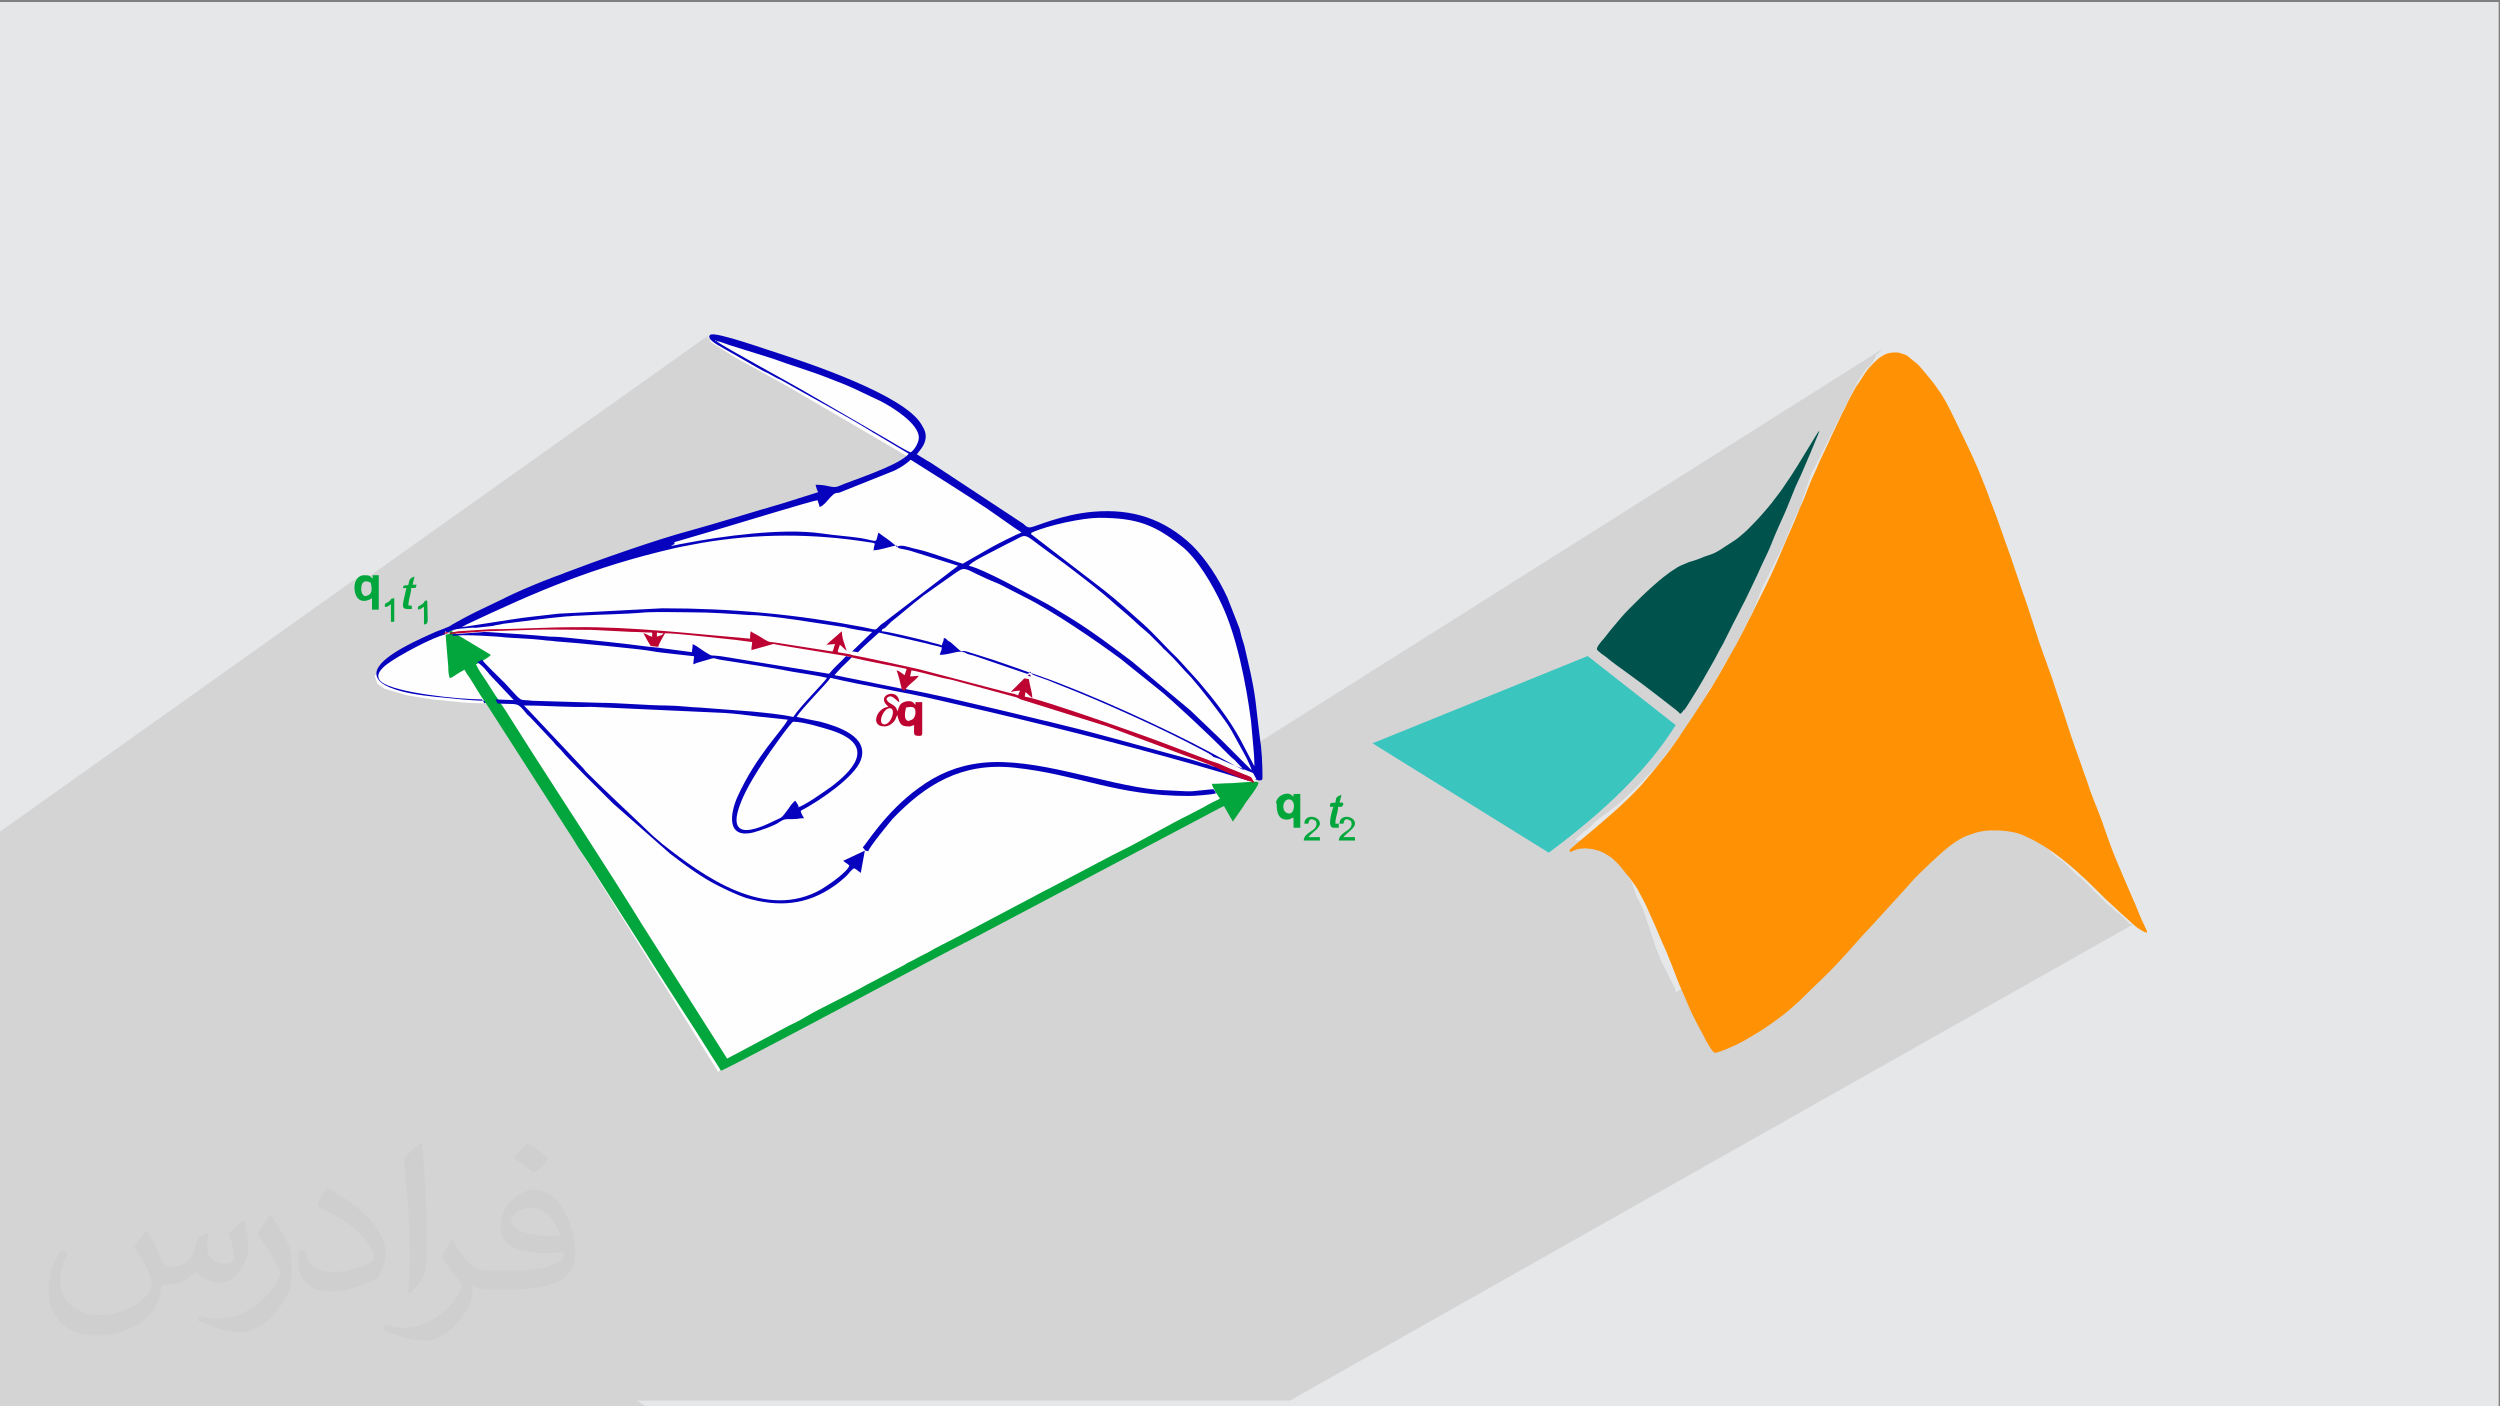 <?xml version="1.0" encoding="UTF-8"?>
<!DOCTYPE svg PUBLIC "-//W3C//DTD SVG 1.1//EN" "http://www.w3.org/Graphics/SVG/1.1/DTD/svg11.dtd">
<!-- Creator: CorelDRAW 2017 -->
<svg xmlns="http://www.w3.org/2000/svg" xml:space="preserve" width="3.703in" height="2.083in" version="1.1" style="shape-rendering:geometricPrecision; text-rendering:geometricPrecision; image-rendering:optimizeQuality; fill-rule:evenodd; clip-rule:evenodd"
viewBox="0 0 3703 2083"
 xmlns:xlink="http://www.w3.org/1999/xlink"
 xmlns:xodm="http://www.corel.com/coreldraw/odm/2003">
 <rect x="0" y="0" width="3703" height="2083" fill="#808080" stroke="none"/>
 <defs>
  <style type="text/css">
   <![CDATA[
    .fil11 {fill:#00524C}
    .fil5 {fill:#02A63C}
    .fil7 {fill:#02A73B}
    .fil4 {fill:#0602BD}
    .fil10 {fill:#3AC5BE}
    .fil9 {fill:#5E027A}
    .fil8 {fill:#BC0331}
    .fil6 {fill:#BD0330}
    .fil0 {fill:#E6E7E8}
    .fil12 {fill:#FE9204}
    .fil3 {fill:#FEFEFE}
    .fil2 {fill:#373435;fill-opacity:0.031}
    .fil1 {fill:#373435;fill-opacity:0.102}
   ]]>
  </style>
 </defs>
 <g id="Layer_x0020_1">
  <polygon class="fil0" points="-2,3 3701,3 3701,2086 -2,2086 "/>
  <path class="fil1" d="M961 2086l-2 0 0 0 -7 0 -20 0 -1 0 -23 0 -25 0 -29 0 -26 0 -23 0 -1 0 -1 0 -3 0 0 0 -9 0 -18 0 -37 0 -6 0 -34 0 -36 0 -10 0 -6 0 -19 0 -3 0 -19 0 -7 0 -2 0 -2 0 -2 0 0 0 -4 0 0 0 0 0 0 0 -1 0 -7 0 -4 0 -14 0 -5 0 -3 0 0 0 -1 0 -4 0 -1 0 -2 0 -1 0 -1 0 -2 0 -2 0 0 0 -2 0 -1 0 -3 0 0 0 0 0 -2 0 -1 0 -1 0 -6 0 -1 0 -10 0 -4 0 -1 0 -1 0 -4 0 -4 0 0 0 -1 0 -6 0 0 0 -2 0 -14 0 -5 0 -3 0 -2 0 -2 0 -2 0 -3 0 -1 0 -1 0 -10 0 -8 0 -4 0 -1 0 -3 0 -21 0 -8 0 -8 0 -1 0 -2 0 -1 0 -2 0 0 0 -1 0 -1 0 0 0 -2 0 -1 0 -2 0 -2 0 0 0 -1 0 -1 0 -8 0 -3 0 0 0 -9 0 -1 0 -4 0 -2 0 -3 0 -1 0 -1 0 -9 0 -1 0 -1 0 -2 0 -2 0 -4 0 -1 0 0 0 -3 0 -1 0 -4 0 0 0 -3 0 -1 0 -2 0 -3 0 -1 0 -4 0 -1 0 -8 0 0 0 -3 0 -1 0 0 0 -4 0 0 0 -2 0 -2 0 0 0 -4 0 0 0 0 0 0 0 0 0 -4 0 -1 0 -7 0 -6 0 -8 0 -2 0 -18 0 -2 0 -48 0 -33 0 -51 0 -4 0 -48 0 -8 0 0 0 -3 0 -7 0 -1 0 0 0 -2 0 -14 0 -2 0 -5 0 0 0 -5 0 0 -2 0 -9 0 -4 0 0 0 -2 0 -8 0 -8 0 -19 0 -2 0 -5 0 -2 0 -1 0 -5 0 -3 0 -3 0 -1 0 -5 0 -7 0 -1 0 0 0 0 0 0 0 0 0 -3 0 0 0 0 0 0 0 0 0 0 0 0 0 0 0 0 0 0 0 -2 0 -10 0 -1 0 -1 0 0 0 -4 0 0 0 0 0 0 0 -2 0 -3 0 0 0 -1 0 -1 0 -5 0 -5 0 -3 0 -2 0 -1 0 0 0 -5 0 -3 0 0 0 0 0 -4 0 -1 0 -1 0 -1 0 0 0 -1 0 -1 0 -1 0 -1 0 -1 0 -2 0 -1 0 -1 0 -2 0 -3 0 0 0 -2 0 -4 0 0 0 -1 0 0 0 -2 0 -2 0 0 0 -1 0 -1 0 -1 0 -4 0 -1 0 -2 0 -1 0 -1 0 -2 0 -1 0 -1 0 -5 0 -1 0 -2 0 -4 0 0 0 -1 0 -1 0 -4 0 0 0 -1 0 -2 0 0 0 -4 0 -1 0 -7 0 -2 0 -7 0 -4 0 -2 0 -6 0 -17 0 -1 0 -4 0 -3 0 -2 0 -1 0 -1 0 0 0 -1 0 0 0 -3 0 -1 0 0 0 0 0 0 0 0 0 -1 0 0 0 -1 0 -2 0 0 0 0 0 -1 0 -1 0 -2 0 -1 0 -1 0 0 0 -1 0 -1 0 0 0 -1 0 0 0 0 0 0 0 0 0 -3 0 -3 0 -2 0 -1 0 -1 0 -15 0 -2 0 -24 0 0 0 -13 0 -4 0 -5 0 -1 0 0 0 -9 0 -6 0 -3 0 -4 0 -2 0 -3 0 0 0 -4 0 -1 0 -5 0 -4 0 -2 0 -1 0 -7 0 -4 0 -2 0 -3 0 -7 0 -7 0 -23 0 0 0 -1 0 -5 0 -2 0 -1 0 -4 0 -1 0 0 0 0 0 0 0 -1 0 0 0 -4 0 0 0 -1 0 -1 0 -3 0 -1 0 -2 0 -2 0 0 0 0 0 -4 0 -1 0 -6 0 -4 0 -1 0 0 0 -4 0 -10 0 -2 0 -3 0 -6 0 -3 0 -9 0 -1 0 -1 0 -2 0 0 0 -8 0 -1 0 -1 0 -10 0 -1 0 -10 0 -2 0 -2 0 -7 0 -1 0 -5 0 -4 0 -2 0 -4 0 -6 0 0 0 -1 0 -1 0 -1 0 -8 0 -12 0 -1 0 -5 0 0 0 -6 0 0 0 -1 0 -14 0 -7 0 -6 0 -1 0 -1 0 -1 0 -1 0 -3 0 0 0 -1 0 0 0 -4 0 0 0 0 0 0 0 -9 0 -1 0 -1 0 -2 0 -3 0 -2 0 -2 0 -2 0 -9 0 -2 0 -1 0 -10 0 -14 0 -3 0 0 0 -4 0 -1 0 -1 0 0 0 0 0 0 0 -3 0 -24 0 -1 0 -3 0 0 0 0 0 -1 0 -1 0 -1 0 -1 0 0 0 0 0 -4 0 0 0 -2 0 -1 0 -5 0 -10 0 -8 0 -3 0 -6 0 -3 0 0 0 0 0 -4 0 -3 0 0 0 -5 0 0 0 -1 0 -2 0 0 0 -9 533 -379 -2 2 -2 2 -1 3 -1 3 0 3 0 0 0 2 525 -373 -1 2 0 2 1 2 3 -2 4 4 0 0 3 -2 0 0 0 0 0 0 0 0 0 0 0 0 0 0 0 0 1 1 3 2 5 3 7 4 8 5 9 5 10 6 10 6 11 6 11 6 11 6 10 6 9 5 8 4 7 4 5 3 3 2 126 73 3 2 4 3 5 3 6 3 5 3 5 3 4 2 3 1 -4 3 0 0 -1 5 -19 14 -135 92 3 0 2 0 154 -105 -3 3 -3 2 -3 2 -144 98 3 0 6 0 6 1 6 1 4 0 4 0 4 0 4 0 4 0 4 0 4 0 4 0 4 0 4 0 4 0 4 0 4 0 4 0 4 1 4 1 7 1 4 1 15 -10 1 1 1 1 1 1 1 1 1 1 1 1 1 1 1 1 2 2 3 2 3 2 3 2 3 2 3 2 2 2 2 2 3 -1 3 0 3 0 3 0 3 1 3 1 3 1 3 1 3 1 3 1 3 1 3 1 3 1 3 1 3 1 3 1 2 1 2 1 3 1 3 1 4 1 4 1 4 1 4 1 4 1 4 1 4 1 3 1 3 1 2 1 1 0 1 0 42 -24 2 -1 2 -1 2 -1 3 -1 3 -2 3 -2 3 -2 4 -2 4 -2 3 -2 3 -2 3 -1 3 -1 2 -1 2 -1 2 -1 -75 50 3 1 6 2 3 1 79 -53 0 0 105 81 109 -72 0 0 0 0 -109 72 3 2 3 3 3 3 4 3 4 3 4 3 4 3 4 3 4 3 4 3 4 3 4 3 4 3 4 3 4 3 4 3 3 3 3 3 3 3 3 3 3 3 3 3 3 3 3 3 3 3 3 3 3 3 3 3 3 3 3 3 3 3 3 3 3 3 30 33 4 5 4 5 4 5 4 5 4 5 4 5 4 5 4 5 4 5 4 5 4 5 4 6 4 6 3 6 3 6 3 6 14 26 935 -590 -1 1 -1 1 -1 1 -1 1 -1 1 -1 1 -1 1 -1 1 -2 1 -1 2 -1 2 -1 2 -1 2 -1 2 -1 2 -2 2 -2 2 -2 2 -2 2 -2 2 -2 3 -2 3 -2 3 -2 3 -2 3 -2 3 -2 4 -2 4 -2 4 -2 4 -2 4 -2 4 -2 4 -2 4 -2 4 -2 4 -2 4 -2 4 -2 4 -2 4 -2 4 -2 4 -2 4 -2 4 -2 4 -2 4 -2 4 -2 4 -2 4 -2 4 -2 4 -2 4 -2 4 -2 4 -2 4 -2 4 -2 4 -2 4 -2 4 -2 4 -2 4 -1 3 -1 3 -1 3 -1 3 -1 3 -1 3 -1 3 -1 3 -1 3 -1 3 -1 3 -1 3 -1 3 -1 3 -1 3 -1 3 -2 4 -2 4 -2 4 -2 4 -2 4 -2 5 -2 5 -2 5 -2 5 -2 5 -2 5 -2 5 -2 4 -2 4 -2 4 -2 4 -2 4 -2 4 -2 4 -2 4 -2 4 -2 4 -2 4 -2 4 -2 4 -2 4 -2 4 -2 5 -2 5 -2 5 -2 5 -2 5 -2 5 -2 5 -2 4 -2 4 -2 4 -2 4 -2 4 -2 4 -2 4 -2 4 -2 4 -2 5 -1 2 -1 2 -1 2 -1 2 -1 3 -1 3 -2 3 -2 3 -2 3 -2 3 -2 3 -2 3 -2 3 -2 3 -2 4 -2 4 -2 4 -2 4 -2 4 -2 4 -3 4 -3 4 -3 4 -3 4 -2 4 -2 4 -2 4 -2 4 -2 4 -2 3 -2 3 -2 3 -3 5 -3 4 -3 4 -2 3 -2 3 -2 3 -2 3 -2 3 -3 4 -3 4 -3 4 -3 5 -4 5 -4 5 -4 5 -4 5 -3 4 -3 4 -3 4 -3 4 -3 4 -4 4 -4 4 -4 4 -4 4 -4 5 -5 5 -5 5 -5 5 -6 5 -6 6 -7 6 -3 3 -4 3 -4 3 -4 3 -4 3 -4 3 -4 3 -4 3 -4 3 -3 3 -3 3 -3 3 -3 3 -3 2 -3 2 -2 2 -4 3 -3 3 -2 2 -1 1 -1 1 0 1 0 0 0 0 0 0 1 0 1 0 1 0 1 0 1 0 1 0 1 0 1 0 1 0 1 0 1 0 1 0 1 0 1 0 1 0 1 0 1 0 1 0 1 0 1 0 1 0 1 0 1 0 1 0 1 0 1 0 1 0 1 0 1 0 1 0 1 0 1 0 1 0 1 0 1 0 1 0 1 0 1 0 1 1 1 1 1 1 1 1 1 1 1 1 1 1 1 1 1 1 1 1 1 1 1 1 1 1 1 1 1 1 1 1 1 1 1 1 1 1 1 1 1 1 1 1 1 1 1 1 1 1 1 1 1 1 1 1 1 2 1 2 1 2 1 2 1 2 1 2 1 2 1 2 1 2 1 2 1 2 1 2 1 2 1 2 1 2 1 2 1 2 1 2 1 3 1 3 1 3 1 3 1 3 1 3 1 3 2 3 2 4 2 4 2 4 2 5 1 3 1 3 1 3 1 3 1 3 1 3 1 3 1 3 1 3 1 3 1 3 1 3 1 3 1 3 1 3 1 3 2 6 2 5 2 5 2 5 2 5 2 4 2 4 2 4 2 4 2 4 2 4 2 4 2 4 2 4 2 4 1 4 1 2 406 -236 2 -1 2 -1 2 -1 2 -1 2 -1 2 -1 2 -1 2 -1 2 -1 2 -1 2 -1 2 -1 2 -1 2 0 2 0 2 0 2 0 2 0 2 0 2 0 2 0 3 0 3 0 3 0 3 0 3 0 3 0 3 0 3 0 3 0 3 0 3 0 2 0 2 1 2 1 2 1 2 1 2 1 2 1 2 1 2 1 2 1 3 1 3 1 3 1 3 2 3 2 3 2 3 2 4 2 4 2 4 2 4 2 4 2 4 3 4 3 3 3 3 3 3 3 3 3 3 2 3 2 3 2 3 2 2 2 2 2 2 2 2 2 2 2 2 2 2 2 2 2 2 2 2 2 3 2 3 2 3 3 3 3 3 3 3 3 3 3 3 3 3 3 3 3 3 3 3 3 3 3 3 3 3 3 3 2 3 2 2 2 2 2 2 2 2 2 2 1 2 1 1 1 1 1 1 1 1 1 1 1 1 1 1 1 1 1 1 1 1 1 1 1 1 1 1 1 1 1 1 1 1 0 1 0 1 0 1 0 1 0 1 0 0 0 0 0 0 0 0 0 -1250 706 -2 0 -11 0 -20 0 -27 0 -51 0 -64 0 -48 0 -44 0 -27 0 0 0 -4 0 -5 0 -9 0 -12 0 -16 0 -37 0 -3 0 -29 0 -20 0 -4 0 -21 0 -12 0 -6 0 -2 0 -4 0 -62 0 -74 0 -94 0 -56 0 -41 0 -31 0 -28 0 -23 0 -20 0 -19 0 -15 0 -13 0 -8 0 -5 0zm-963 -843l527 -374 -527 374 0 0z"/>
  <path class="fil2" d="M219 1825c7,11 12,21 16,32 3,7 5,19 21,19 5,0 11,-1 17,-5 7,-3 12,-9 14,-17l6 -21 15 -7 1 1c-2,8 -2,15 -2,21 0,18 15,24 27,24 7,0 13,-3 13,-10 0,-8 -4,-22 -8,-35 7,-7 14,-14 22,-20l1 1c4,15 6,30 6,40 0,10 -4,20 -8,27 -7,14 -20,25 -36,25 -12,0 -25,-6 -34,-17l-1 0c-9,11 -22,20 -43,20l-7 0c-1,14 -4,24 -9,33 -13,25 -50,42 -85,42 -49,0 -73,-28 -73,-66 0,-23 7,-45 19,-60l10 4c-7,14 -12,27 -12,40 0,35 29,52 61,52 30,0 68,-20 75,-42 -2,-25 -12,-36 -26,-59 4,-7 10,-15 17,-23l1 0 0 0 2 1 0 0zm563 -132c10,6 20,14 30,23 -6,8 -12,15 -21,21 -10,-8 -20,-15 -30,-22 7,-8 14,-15 20,-22l1 0zm5 96c-17,0 -30,11 -30,19 0,17 33,23 73,23 -5,-20 -22,-42 -43,-42l0 0zm-37 93c22,0 41,-1 55,-4 16,-4 30,-12 30,-18 0,-2 0,-3 -1,-5 -9,1 -19,1 -29,1 -29,0 -52,-7 -60,-23 -2,-4 -4,-10 -4,-15 0,-16 7,-32 19,-42 10,-9 21,-14 33,-14 20,0 37,17 48,42 6,14 11,30 11,51 0,14 -4,25 -12,34 -16,15 -45,21 -90,21l-20 0 0 0 -5 0c-11,0 -19,-2 -25,-7l-1 0c0,2 1,5 1,7 0,10 -3,23 -10,33 -20,30 -42,43 -60,43 -19,0 -42,-7 -63,-17l4 -7c7,3 16,5 29,5 34,0 78,-33 84,-64 -1,-3 -3,-6 -7,-10 -10,-12 -16,-22 -22,-32 5,-10 10,-18 14,-25l2 0c14,29 28,46 57,46l4 0 0 0 21 0 0 0 -3 0zm-146 31c2,-14 3,-29 3,-43l0 -21c0,-39 -5,-96 -9,-133 7,-8 17,-17 25,-23l2 1c5,47 7,101 7,151 0,13 -1,26 -2,35 -1,12 -8,21 -22,35l-3 -1 0 0 -1 -1zm-151 -62c1,18 10,33 41,33 20,0 36,-5 55,-14 3,-2 5,-3 5,-5 0,-12 -9,-27 -24,-41 -14,-13 -34,-25 -51,-32 -6,-3 -8,-5 -8,-8 0,-5 7,-17 13,-24l2 0c20,11 43,27 60,44 15,16 25,33 25,51 0,13 -4,26 -11,38 -22,11 -46,20 -70,20 -29,0 -48,-13 -48,-45 0,-3 0,-9 1,-16l10 0 0 0 0 -1 0 0zm-52 -52l18 29c7,11 13,22 13,41l0 24c0,19 -12,39 -32,60 -15,14 -29,20 -42,20 -19,0 -40,-6 -65,-17l3 -7c8,2 17,4 28,4 35,0 72,-26 88,-58 2,-4 3,-7 3,-9 0,-4 -2,-8 -4,-11 -9,-17 -19,-33 -30,-47 6,-9 12,-18 18,-27l2 0 0 0 0 -2 0 0z"/>
  <g id="_3088754097328">
   <g id="_2325742760976">
    <path class="fil3" d="M1066 1585l758 -403 35 -18 0 -6 5 -6 -2 -65 -9 -58 -17 -75 -18 -53 -23 -46 -37 -44c0,0 -18,-16 -16,-13 2,3 -18,-15 -20,-14 -2,0 -27,-11 -27,-11l-42 -8 -45 -1 -32 7 -47 15 -12 3 -9 -10 -158 -103 4 -7 9 -11 -2 -16c0,0 -11,-21 -11,-19 0,1 -23,-18 -23,-18l-77 -38 -59 -23 -99 -32 -36 -10 -5 2 4 4 33 21 78 43 178 104 -1 5 -19 14 -51 21 -45 16c0,0 -81,25 -80,25 1,0 -173,52 -173,52l-156 57 -99 39 -51 31 -32 11 -48 22 -17 14 -17 18 4 12 10 7 34 10 37 6 51 5 33 1 340 546 0 0z"/>
    <path class="fil4" d="M1844 1141l0 0zm0 0c-5,-1 -8,-4 -13,-6l-39 -21c-67,-36 -179,-87 -250,-112 -27,-9 -64,-23 -91,-31 -6,-2 -10,-3 -16,-5 -17,-6 -3,7 -25,-13 -2,-2 -4,-3 -6,-4 -3,-3 -2,-3 -6,-4 0,5 -2,6 -3,11 -4,-2 -15,-4 -21,-6 -11,-3 -60,-15 -68,-15 1,-4 0,-2 3,-4 1,0 3,-2 4,-3 3,-3 4,-4 7,-7 13,-10 31,-26 48,-39 6,-4 11,-8 17,-12 6,-4 11,-8 17,-12 35,-24 15,-18 78,7l39 20c42,21 106,65 141,91l56 45c16,12 83,75 98,91 5,5 10,10 15,14l14 15 0 0zm10 0l-45 -45c-16,-15 -30,-29 -46,-44l-86 -72c-32,-24 -58,-44 -92,-65l-28 -17c-3,-2 -4,-2 -7,-4 -25,-13 -92,-51 -115,-56 3,-5 25,-16 31,-19l25 -13c35,-16 18,-20 64,13l22 16c26,20 53,40 77,62 14,12 18,15 34,30 3,3 4,3 7,6 3,2 4,4 7,6l19 19c2,3 4,4 6,6 16,15 23,25 37,39 15,17 43,53 55,71 2,3 3,5 5,8l22 40c2,5 7,14 8,19l0 0zm-559 -326c8,0 25,-6 33,-7 2,6 7,4 21,8l70 22 -107 82c-3,3 -5,3 -8,6 -9,9 -4,7 -25,3 -99,-19 -194,-28 -298,-28l-154 8c-24,3 -48,5 -72,9l-71 11 7 -4c104,-49 187,-85 308,-113 13,-3 26,-5 41,-8 83,-14 163,-14 246,-1 15,2 8,1 8,13l0 0zm233 -26c24,-11 76,-22 100,-22 55,0 82,10 121,41 24,18 48,60 60,86 23,48 37,120 44,174 1,12 2,21 3,33 1,10 2,22 2,34l-21 -40c-17,-31 -39,-59 -62,-86l-30 -33c-17,-16 -36,-38 -53,-53 -18,-16 -39,-35 -57,-49l-108 -83 0 0zm-529 14c3,-1 4,-1 7,-2l68 -20c14,-4 131,-40 137,-40 1,4 2,5 3,10 10,-3 18,-22 27,-21 2,0 1,0 4,-1l80 -32c10,-5 16,-9 24,-16 38,24 75,47 114,73l40 28c4,3 7,4 10,7 -7,2 -38,18 -45,22l-42 24c-1,0 -41,-14 -48,-16 -9,-3 -17,-5 -26,-7 -8,-2 -17,-6 -24,-2 -3,-4 -14,-12 -20,-16 -3,-2 -5,-4 -7,-5 -1,3 -1,5 -2,8 -2,7 -2,4 -24,0 -21,-3 -39,-4 -59,-7 -58,-8 -146,4 -203,15 -3,0 -29,7 -14,1l0 0zm60 -298c6,0 15,4 21,6l64 20c24,9 58,19 83,29 13,5 26,10 39,16l38 18c16,8 57,33 57,54 0,8 -7,19 -12,22 -5,-1 -29,-16 -36,-20l-126 -73c-10,-6 -116,-64 -125,-71 -2,-2 -1,-1 -2,-2l0 0zm-341 537l-4 -6c-34,0 -130,-10 -149,-26 -11,-9 0,-20 8,-26 17,-13 70,-41 86,-44l0 -5 5 2c6,-4 9,-5 19,-6 6,0 16,-2 21,-1l27 -3c1,-1 12,-2 14,-3 33,-4 61,-8 94,-11 5,0 11,-1 17,-1 34,-2 68,-2 101,-5 23,-1 45,0 68,0 28,0 55,2 84,4 33,0 107,13 142,18 6,2 36,7 41,7l-30 29c0,0 1,0 2,0l6 1 1 0c4,-5 30,-28 31,-29l70 16c6,2 18,4 23,6 0,5 -2,6 -3,11 14,0 28,-7 35,-4 0,0 1,0 1,0 7,4 7,3 14,5l79 27 2 0 2 -3c2,2 0,-3 3,3l0 0c4,3 12,5 17,7 6,2 11,4 18,7 46,18 76,31 120,51 33,15 66,31 98,48 4,2 14,7 16,10l3 1 3 1 3 1 1 0 1 1 16 7 32 13 5 9 -4 0c1,0 3,0 4,1 4,1 1,-1 3,1 4,0 6,0 6,-4 0,-20 -1,-42 -4,-60 -6,-46 -5,-59 -17,-110 -2,-9 -4,-17 -6,-26 -3,-9 -5,-16 -7,-25l-18 -46c-13,-28 -31,-56 -52,-77 -41,-39 -88,-55 -147,-50 -46,4 -85,22 -92,23 -5,1 -8,-2 -11,-5l-138 -91c-4,-2 -7,-4 -10,-6 -4,-2 -6,-4 -10,-6 5,-7 9,-10 12,-19 3,-10 0,-17 -5,-25 -25,-44 -170,-92 -213,-106 -8,-2 -93,-33 -100,-27 -6,5 8,13 11,15l56 32c7,4 12,7 19,10 3,2 6,3 9,5 3,2 6,3 10,5 42,24 91,50 132,75 3,2 6,4 10,6l47 28c-12,17 -91,42 -101,47 -12,6 -15,-1 -37,-1 1,4 2,8 4,11l-54 17c-42,12 -96,29 -136,40 -46,12 -137,44 -184,62 -9,4 -17,6 -26,10 -9,3 -17,7 -25,10 -17,7 -32,14 -48,22 -27,13 -41,19 -69,35 -4,3 -7,4 -12,6 -5,2 -8,3 -13,5 -22,10 -76,33 -86,55 -14,33 74,40 95,42 21,2 44,5 68,5l0 0z"/>
    <path class="fil5" d="M660 940l4 48c0,3 0,7 1,12 1,9 4,2 23,-8 2,4 4,7 7,11 8,12 16,27 25,39l129 201c7,12 14,22 22,34l86 135c31,50 66,102 97,152 0,0 14,22 14,22 7,-2 201,-105 225,-118l104 -55c8,-4 15,-8 23,-12 5,-2 7,-4 12,-6l369 -195c4,-2 7,-4 12,-6 3,5 10,18 12,21l1 2c2,-3 17,-24 19,-28 6,-8 13,-17 18,-26 0,-1 1,-3 1,-3 0,-3 -10,-2 -11,-2l-28 2c-12,0 -18,1 -30,1 1,6 8,16 12,22 -8,4 -15,7 -23,12 -8,4 -15,8 -23,12 -27,13 -73,40 -102,54 -4,2 -8,4 -12,6l-91 48c-8,4 -16,8 -23,12l-125 66c-5,2 -7,4 -12,6 -8,4 -15,8 -22,12 -8,4 -16,8 -23,12 -4,2 -7,3 -11,6l-57 30c-24,14 -68,34 -91,48 -8,5 -15,8 -23,12l-92 49 -125 -197c-53,-86 -113,-177 -168,-263l-31 -49c-4,-7 -11,-16 -15,-23 -6,-8 -11,-17 -17,-26 -6,-9 -12,-17 -16,-26 6,-3 19,-10 22,-14l-50 -30 -4 -3 -2 -1 -5 -2 0 5 0 0z"/>
    <path class="fil4" d="M1282 1260c3,1 2,0 4,1 2,-7 31,-42 36,-48 49,-51 102,-84 180,-76 95,10 151,42 259,42 7,0 36,-2 40,-4 -1,-3 -2,-4 -4,-6l-1 0 -30 3 -10 0 -41 -2c-81,-8 -181,-49 -261,-40 -36,4 -66,17 -93,37 -49,35 -79,85 -83,88l3 4 0 0z"/>
    <path class="fil4" d="M1183 1195c-1,-3 -1,-3 -5,-9 -3,2 -3,3 -6,6 -2,3 -3,4 -5,7 -9,12 -8,11 -14,14 -5,1 -86,50 -55,-26 8,-20 23,-44 35,-62 5,-8 39,-56 42,-56 15,0 44,9 57,13 60,20 40,52 1,82 -7,5 -43,31 -52,32l0 0zm-515 -256l4 3c9,-3 71,1 75,2 10,1 41,2 57,4 5,1 14,1 19,2 17,1 126,11 146,15 2,1 52,6 59,7 0,5 -1,6 -1,12 6,-3 16,-5 22,-7 12,-4 7,-1 23,1 32,5 72,11 102,17 17,3 34,5 51,9 -6,9 -38,40 -50,58 -18,-4 -40,-6 -60,-8l-79 -6c-9,0 -33,-3 -49,-3 -25,0 -72,-4 -98,-4l-100 -3c-23,-3 -12,5 -41,-26 -7,-7 -32,-31 -34,-35 -3,2 -3,2 -7,4 5,3 11,9 14,13 3,3 3,4 6,7l34 36 -27 -1c2,4 2,4 3,6 31,2 28,-3 42,14 2,3 4,4 6,6l33 35c3,3 3,4 6,7 3,3 4,4 7,7 11,14 61,63 77,79l84 74c22,17 49,37 74,49 12,6 27,13 39,17 48,14 90,11 131,-18 6,-4 10,-8 15,-12 6,-5 8,-10 14,-14 4,2 6,4 10,7l6 -33 -32 15c3,3 5,3 9,7 -2,9 -31,29 -41,35 -83,48 -175,-19 -236,-67l-14 -12c-32,-31 -66,-62 -98,-94 -3,-3 -3,-4 -6,-7l-80 -85c-3,-3 -4,-4 -7,-7 35,0 66,3 100,2l197 9c15,1 33,3 47,5l47 5c-9,17 -47,53 -75,115 -10,23 -17,62 24,52 11,-3 31,-10 38,-15 3,-2 3,-2 5,-3 6,-3 12,-1 21,-2 7,-1 5,-1 11,-1 -2,-4 -4,-6 -5,-11 27,-14 80,-50 89,-75 13,-35 -34,-50 -60,-57l-35 -7c6,-11 47,-52 50,-58 51,12 105,20 160,33l78 18c110,26 236,58 344,90l36 11 3 0 2 0 0 -1c-6,-2 -25,-10 -29,-13l-16 -4 -1 -1 -1 0 -3 -1 -1 0c-5,0 -9,-2 -14,-4 -5,-1 -9,-2 -14,-4 -9,-3 -18,-5 -28,-8 -53,-14 -118,-33 -172,-46 -9,-2 -19,-5 -29,-7l-58 -14c-39,-9 -79,-19 -118,-27 -4,-1 -11,-2 -15,-3 -5,-1 -12,-2 -16,-3l-3 0 -99 -20 10 -11c4,-4 11,-10 16,-16l-1 0 -7 -1 -1 0c-5,6 -16,15 -25,26l-160 -26c-9,-1 -10,-1 -12,-1 -1,0 -3,0 -6,-2 -2,-1 -3,-2 -5,-3 -7,-4 -12,-9 -19,-12 0,7 -1,7 -1,12l-53 -7 -1 0 -9 -1 -1 0c-38,-5 -77,-9 -116,-13 -10,-1 -20,-2 -30,-2 -32,-3 -65,-5 -97,-7l-53 4 0 0z"/>
    <path class="fil6" d="M1347 1068c-10,0 -6,-15 -5,-20 7,-1 14,-3 14,7 0,6 -3,12 -9,12l0 0zm-37 5c-11,0 -2,-24 8,-24 10,0 2,24 -8,24zm6 -26c-17,1 -28,29 -6,29 7,0 13,-5 16,-10l3 -7c4,16 7,17 19,17 4,-1 2,-1 6,-2 0,14 -2,16 8,16 3,0 4,-1 4,-4l0 -46 -10 0c0,7 0,4 -1,3 -1,-1 -1,-1 -3,-3 -5,-3 -14,-1 -18,3 -3,4 -3,7 -5,11 -1,-12 -14,-10 -16,-19 7,-10 15,4 19,5 -1,-22 -35,-11 -18,5 2,2 1,1 2,3l0 0z"/>
    <path class="fil7" d="M1910 1205c-13,0 -11,-21 -1,-21 11,0 9,21 1,21zm-19 -15c0,8 0,24 15,24 11,0 10,-12 10,12l10 0 0 -50 -10 0 0 4c-3,-2 -6,-7 -16,-3 -5,2 -10,7 -10,13z"/>
    <path class="fil5" d="M535 873c0,-10 4,-15 14,-10 2,8 4,19 -9,20 -3,-2 -5,-5 -5,-10l0 0zm-10 -4c0,20 12,26 26,17l0 17 10 0 0 -51 -9 0 0 5c-5,-4 -3,-5 -13,-5 -8,0 -14,8 -14,16l0 0z"/>
    <path class="fil5" d="M1976 1189c-6,0 -6,1 -6,6l5 0c0,0 -11,31 0,31l8 0 0 -6 -5 0c0,-11 4,-16 4,-25 7,0 5,1 8,-4 -3,-4 0,-2 -6,-2 1,-2 2,-9 3,-12 -7,4 -8,2 -9,12l0 0z"/>
    <path class="fil7" d="M603 867c-5,0 -4,0 -6,2 1,3 -3,2 5,2 -7,30 -9,32 8,31l0 -5 -5 0c0,-11 4,-16 4,-26 8,0 7,0 8,-5l-6 0c1,-2 2,-9 3,-12 -7,2 -8,5 -9,12z"/>
    <path class="fil7" d="M1933 1220l5 0c1,-9 6,-7 11,-4 1,3 1,3 1,5 -1,11 -18,11 -19,24l24 0 0 -5 -17 0c4,-6 17,-13 17,-20 0,-12 -23,-15 -23,0l0 0z"/>
    <path class="fil5" d="M619 903c6,-1 4,-2 9,-4l0 26c8,-1 5,-4 5,-32 0,-5 0,0 -1,-4 -6,2 -1,2 -7,6 -5,4 -6,1 -6,8l0 0z"/>
    <path class="fil8" d="M1349 1000l0 0zm-688 -64l7 3 53 -4 65 -2c18,-1 67,0 91,0 19,1 40,2 59,3 12,0 19,1 30,1l0 6c-6,-1 -7,-4 -13,-5 2,3 3,6 5,9 2,4 3,5 6,10l1 0 9 1 1 0c1,-5 7,-14 10,-20 18,0 76,7 97,9 11,1 22,3 32,4 0,5 -1,6 -1,12l32 -9c4,0 0,0 12,2l98 16c24,7 88,18 88,19 -1,2 -2,6 -3,9 -4,-2 -7,-6 -12,-7 2,4 7,24 8,29l4 1c5,-9 15,-14 21,-22l-13 1c1,-5 1,-4 2,-9 8,1 21,5 30,7 11,3 19,5 30,7l96 26c2,1 4,2 6,3l128 40 150 56c21,9 42,20 64,26l0 1 4 0 -5 -8 -32 -13 -16 -7 -3 -1 -3 -1 -3 -1 -3 -1 -66 -25c-17,-7 -191,-69 -209,-70 0,-4 1,-5 1,-7l10 9c0,-9 -4,-19 -5,-28l0 0 -5 -1 -2 0 -20 20c4,-1 10,-2 14,-2 -1,2 -2,4 -3,7 -4,-2 -9,-3 -14,-4l-134 -35c-18,-4 -82,-18 -94,-20l-1 0c-8,-3 -15,-3 -24,-5 0,-4 2,-7 3,-11 4,3 6,6 10,9 -3,-11 -7,-18 -7,-29l0 0 -23 20 13 -1c-2,4 -2,8 -4,11l-83 -13c-8,-1 -7,-1 -9,-1 -1,0 -5,-1 -17,-9 -5,-3 -8,-4 -12,-7 -1,5 -1,6 -1,11 -83,-7 -175,-18 -259,-17 -42,0 -86,3 -125,3 -16,1 -32,2 -48,3 -11,2 -17,3 -24,5l0 0zm312 7l0 -6c5,1 5,1 10,1 -1,1 0,0 -2,2 -1,1 -1,1 -2,1 -3,1 -3,1 -6,2l0 0z"/>
    <path class="fil7" d="M570 899c5,0 6,-2 9,-4l0 26 5 0 0 -35c-7,1 -3,1 -8,5 -5,4 -6,1 -6,7l0 0z"/>
    <path class="fil9" d="M1522 1001l5 1c-3,-7 0,-1 -3,-3l-2 3 0 0z"/>
    <path class="fil7" d="M1985 1220l5 0c1,-9 6,-7 11,-4 1,3 1,3 1,5 -1,11 -18,11 -19,24l24 0 0 -5 -17 0c4,-6 17,-13 17,-20 0,-12 -23,-15 -23,0l0 0z"/>
   </g>
   <g>
    <path class="fil10" d="M2352 972l130 102c-40,64 -103,126 -188,189l-261 -162 318 -129 0 0z"/>
    <path class="fil11" d="M2494 1053c5,-7 14,-22 22,-35 8,-13 13,-23 19,-33 6,-10 11,-21 17,-31 5,-10 10,-20 16,-32 6,-11 12,-24 17,-33 5,-10 8,-17 12,-25 4,-8 8,-17 12,-26 4,-9 9,-18 13,-28 4,-10 8,-20 13,-31 5,-11 11,-24 16,-37 5,-13 10,-25 16,-37 5,-12 10,-23 15,-35 5,-12 10,-24 12,-29 2,-5 0,-3 -6,7 -6,10 -17,28 -25,41 -8,13 -14,22 -19,29 -5,8 -10,14 -16,22 -5,7 -12,15 -19,23 -7,8 -16,17 -22,23 -7,6 -11,10 -17,14 -6,4 -14,9 -20,13 -6,4 -10,6 -15,8 -5,2 -10,3 -14,5 -5,2 -10,4 -14,5 -4,1 -7,2 -11,4 -3,1 -7,3 -11,5 -4,3 -10,6 -16,11 -7,5 -14,11 -24,20 -10,9 -22,21 -32,31 -10,10 -16,18 -23,26 -7,8 -13,17 -18,22 -4,5 -6,8 -6,9 -1,2 -1,3 1,5 2,2 6,5 13,10 7,6 18,14 32,24 14,10 31,23 44,33 13,10 22,17 27,21 5,4 5,5 5,5 0,0 0,0 1,0 0,0 1,1 6,-7l0 0 0 0z"/>
    <path class="fil12" d="M2326 1262c1,0 4,-2 7,-3 3,-1 6,-2 9,-2 3,0 6,-1 10,0 4,0 8,1 12,2 4,1 7,2 11,4 3,2 7,4 10,6 3,2 6,5 9,8 3,3 6,6 9,10 3,4 6,8 10,12 3,4 6,9 10,14 4,6 7,13 11,20 4,7 7,15 13,28 6,13 14,33 21,48 6,15 11,27 15,38 4,11 9,22 13,31 4,9 7,17 11,25 4,8 8,16 12,23 4,7 7,14 10,19 3,5 6,10 8,12 2,2 3,3 6,2 3,-1 7,-2 14,-5 7,-3 17,-7 29,-14 12,-7 27,-16 38,-24 11,-8 18,-13 25,-19 7,-6 14,-12 24,-22 10,-10 24,-23 36,-35 11,-11 20,-21 30,-32 10,-11 20,-23 28,-31 8,-9 13,-14 22,-24 9,-10 22,-24 31,-34 9,-10 13,-15 22,-24 9,-9 23,-22 33,-31 10,-9 17,-14 23,-18 6,-4 12,-7 18,-9 6,-2 11,-4 16,-5 5,-1 11,-2 18,-2 7,0 15,0 22,1 7,1 13,2 19,4 6,2 12,5 20,9 8,4 18,10 28,17 10,7 19,14 26,20 7,6 13,11 19,17 6,5 12,11 20,19 8,8 17,17 26,25 9,8 16,15 21,19 5,5 8,7 11,10 3,3 7,5 10,7 3,2 5,3 7,3 1,1 2,1 1,-2 -1,-2 -3,-7 -6,-13 -3,-6 -6,-14 -11,-26 -5,-12 -12,-27 -19,-44 -7,-16 -14,-33 -19,-47 -5,-14 -9,-25 -12,-34 -4,-10 -7,-19 -11,-28 -4,-10 -8,-21 -11,-31 -4,-10 -7,-20 -11,-31 -4,-11 -9,-25 -13,-37 -4,-12 -7,-22 -12,-37 -5,-15 -12,-35 -16,-48 -5,-13 -7,-20 -10,-28 -3,-7 -5,-15 -8,-22 -2,-7 -4,-13 -8,-25 -4,-12 -9,-29 -16,-48 -7,-20 -14,-42 -20,-59 -6,-17 -11,-30 -16,-45 -5,-15 -12,-31 -17,-46 -6,-15 -11,-29 -21,-51 -10,-22 -24,-50 -33,-69 -9,-18 -14,-26 -20,-34 -5,-8 -12,-16 -17,-22 -5,-6 -8,-10 -12,-14 -4,-3 -7,-6 -11,-9 -3,-3 -6,-5 -9,-6 -3,-1 -6,-2 -10,-3 -4,0 -9,0 -13,1 -4,1 -7,2 -11,5 -4,2 -8,6 -12,10 -4,4 -8,8 -12,14 -4,6 -8,13 -14,21 -5,9 -11,20 -16,31 -6,11 -11,23 -16,33 -5,10 -9,20 -14,30 -5,10 -10,21 -14,31 -5,10 -9,20 -12,28 -3,8 -6,16 -10,24 -3,8 -7,17 -12,29 -5,11 -11,25 -16,37 -5,12 -10,23 -15,34 -5,11 -11,23 -17,35 -6,12 -12,25 -18,36 -6,12 -11,22 -18,35 -7,12 -15,26 -26,46 -12,20 -28,45 -38,60 -10,15 -14,20 -20,30 -7,10 -17,24 -27,36 -9,12 -18,22 -28,34 -11,12 -24,25 -42,41 -18,16 -42,36 -54,46 -12,10 -12,11 -11,11l0 0 0 0z"/>
   </g>
  </g>
 </g>
</svg>
